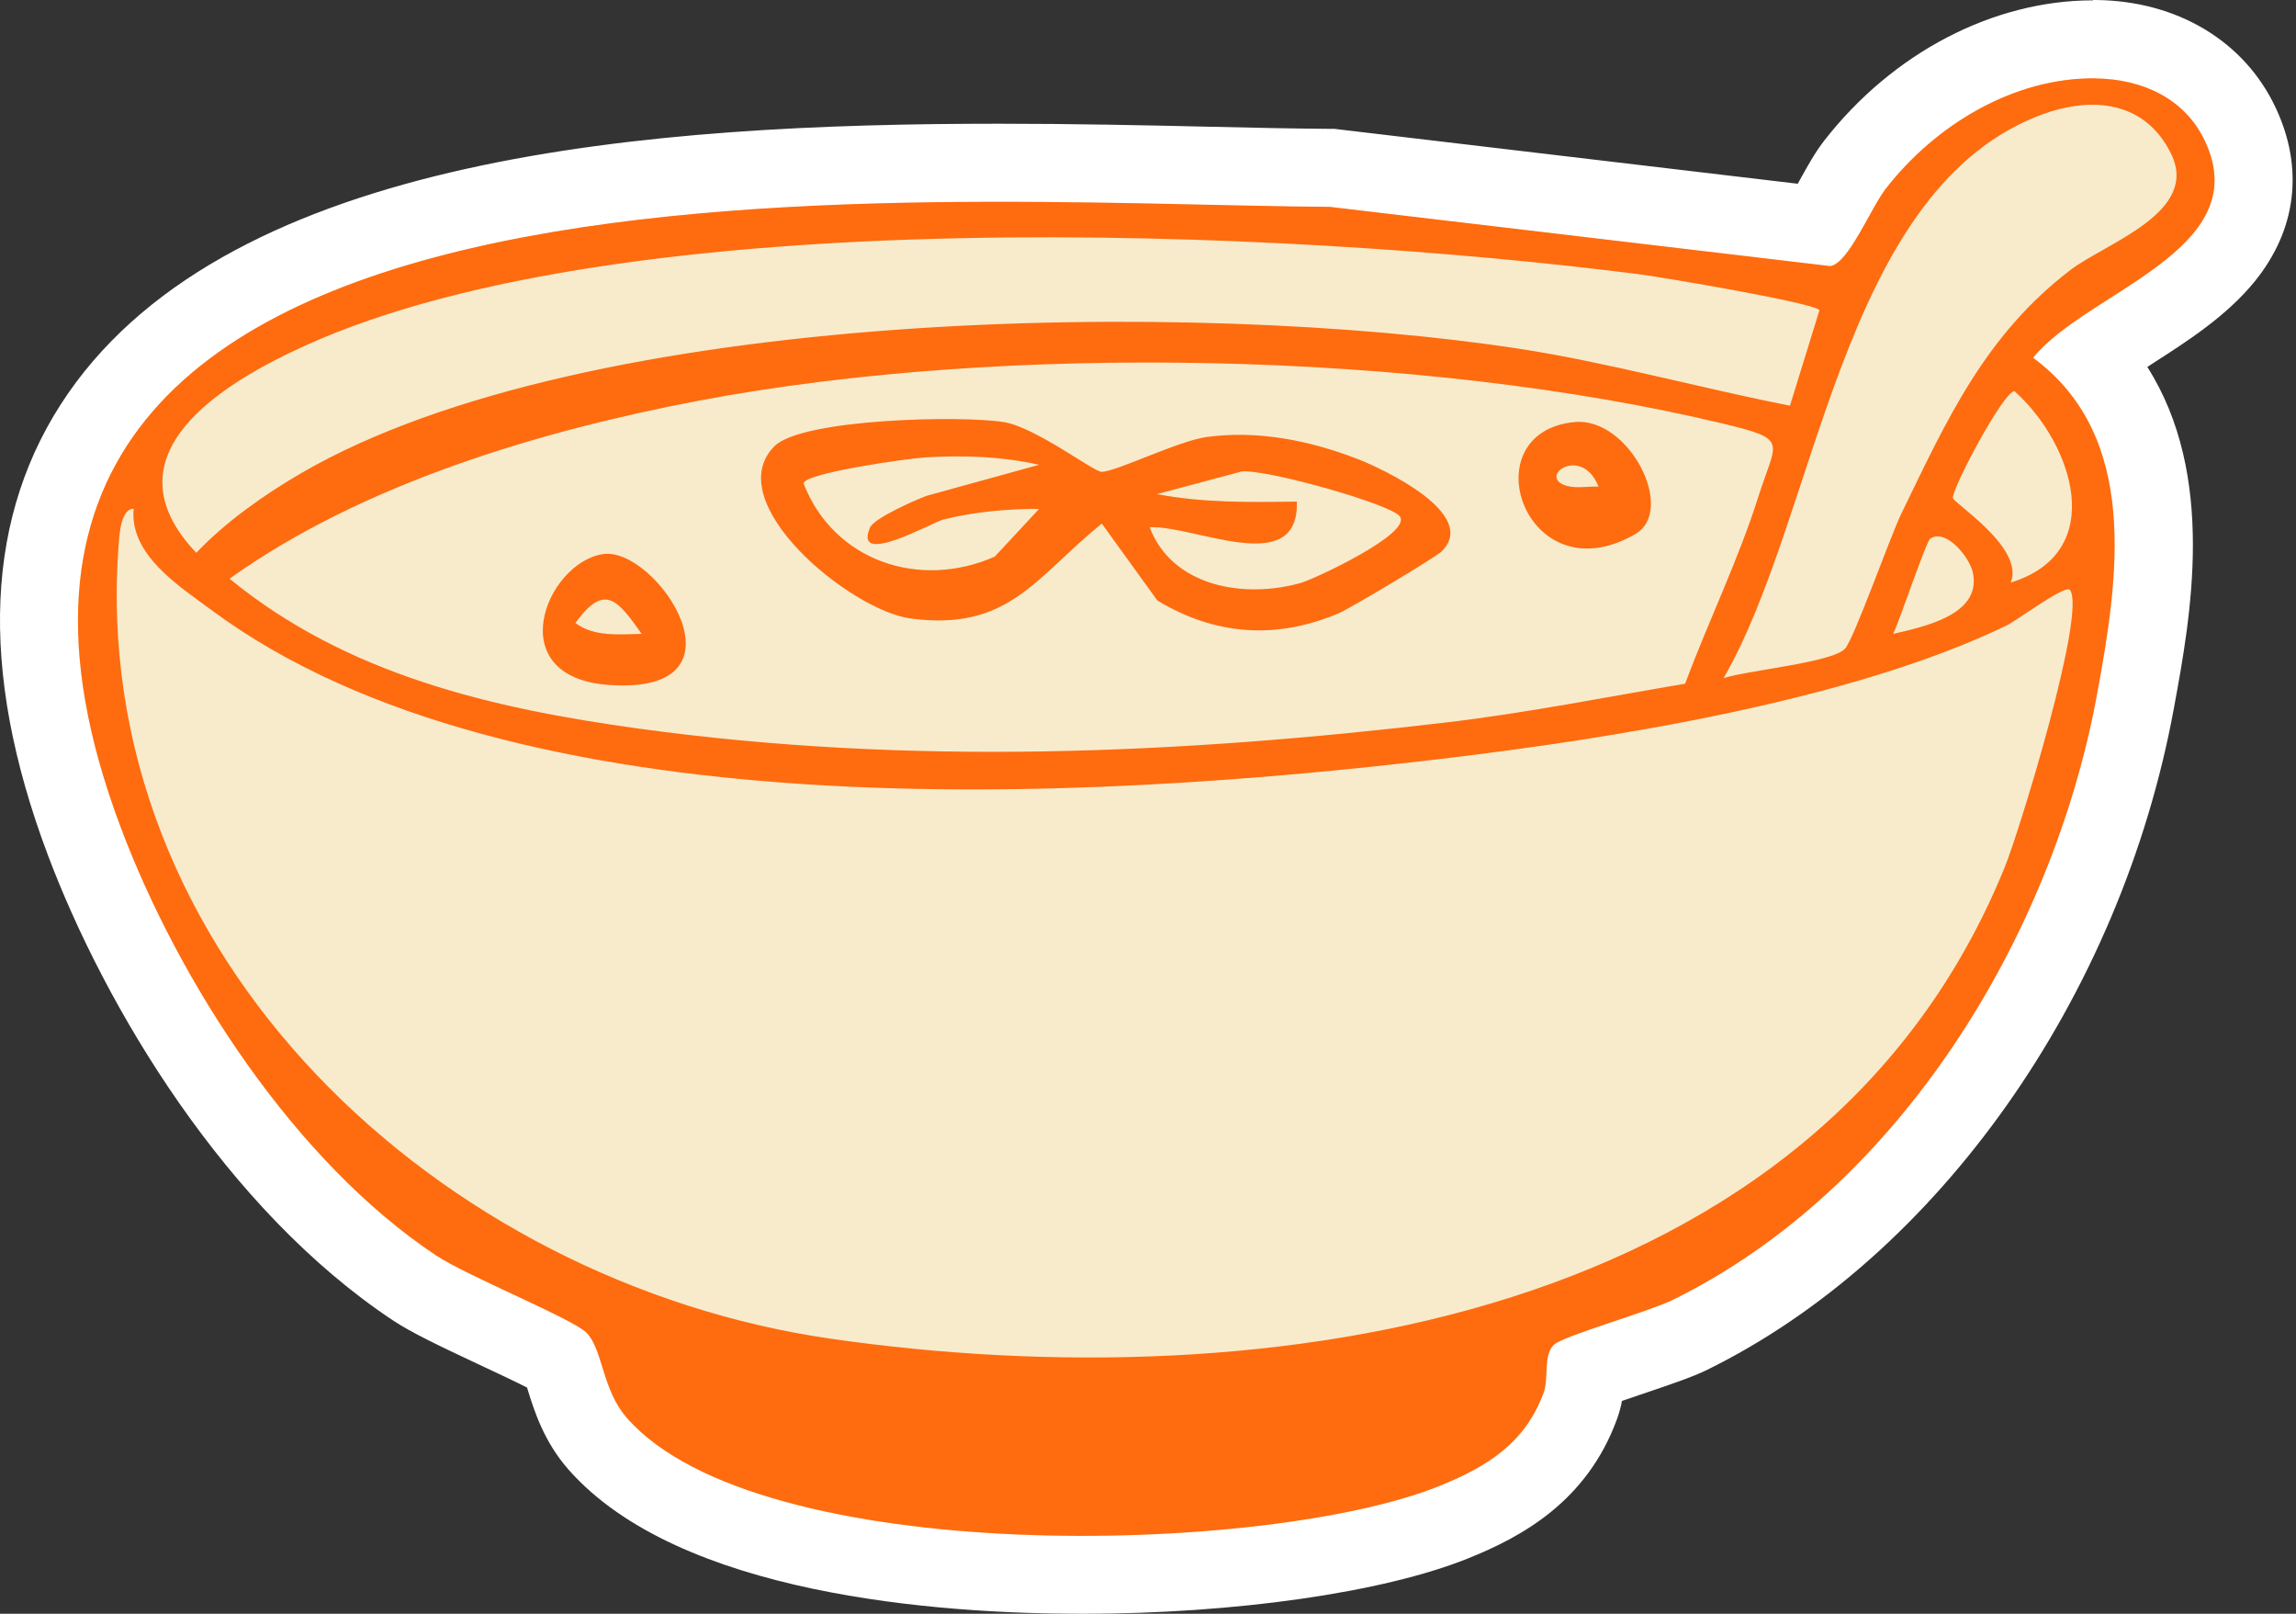 <svg xmlns="http://www.w3.org/2000/svg" width="148" height="104" fill="none"><rect width="100%" height="100%" fill="#333333" stroke="none"/><path fill="#F7EBCC" d="M69.762 101.505c-7.161 0-24.532-.827-31.24-8.448-1.23-1.402-1.733-3.027-2.106-4.206-.123-.395-.288-.913-.403-1.157-.662-.418-2.675-1.36-4.04-2-2.136-.999-4.15-1.94-5.25-2.674C16.444 76.197 8.98 63.665 5.428 54.218 1.236 43.067 1.581 33.849 6.448 26.81c10.116-14.616 37.92-16.306 57.943-16.306 4.846 0 9.469.1 13.538.194 2.833.065 5.515.122 7.801.137h.144l31.333 3.71c.331-.496.748-1.251 1.014-1.719.46-.826.891-1.603 1.351-2.2 3.876-4.982 9.757-8.074 15.336-8.074h.194c4.307.058 7.7 2.064 9.311 5.508 3.163 6.758-2.991 10.69-7.068 13.3-.884.569-1.783 1.137-2.559 1.712 5.766 6.334 4.04 15.724 2.854 22.152-3.286 17.866-14.573 33.9-28.759 40.845-.762.373-1.984.79-3.925 1.445-.856.287-2.035.683-2.776.963v.072c-.021.59-.05 1.323-.33 2.078-1.597 4.364-5.04 6.24-8.197 7.513-5.19 2.085-14.35 3.379-23.906 3.379z"/><path fill="#fff" d="M134.915 5.054h.166c2.983.036 5.759 1.273 7.06 4.055 3.293 7.032-7.657 9.678-11.087 13.949 6.903 5.09 5.501 14.2 4.12 21.691-2.876 15.652-12.812 31.901-27.386 39.04-1.481.727-6.945 2.287-7.592 2.848-.748.64-.338 2.15-.69 3.106-1.194 3.264-3.653 4.788-6.773 6.04-4.846 1.948-13.754 3.199-22.971 3.199-12 0-24.539-2.121-29.349-7.593-1.603-1.819-1.539-4.371-2.588-5.478-.842-.892-7.7-3.667-9.714-4.997-9.037-5.997-16.543-17.515-20.332-27.595-13.64-36.265 26.235-40.305 56.612-40.305 8.225 0 15.745.294 21.332.33l32.26 3.818c1.172-.173 2.582-3.703 3.581-4.997 3.142-4.033 8.124-7.103 13.351-7.103m0-5.04c-6.442 0-12.92 3.386-17.327 9.044-.582.748-1.057 1.61-1.567 2.524l-.137.252L86.313 8.34l-.28-.036h-.281c-2.272-.014-4.94-.072-7.758-.136-4.091-.094-8.721-.195-13.596-.195-22.339 0-49.343 1.978-60.013 17.385-5.37 7.758-5.81 17.752-1.308 29.723 3.695 9.821 11.482 22.863 22.26 30.017 1.171.777 2.961 1.632 5.571 2.855.942.438 2.222 1.042 3.063 1.466.014.058.036.108.05.158.41 1.323 1.036 3.322 2.617 5.12C43.756 102.792 60.451 104 69.762 104c9.85 0 19.376-1.366 24.847-3.559 3.459-1.388 7.672-3.66 9.62-8.98.151-.41.252-.805.324-1.179.439-.151.877-.295 1.222-.417 2.028-.683 3.329-1.129 4.228-1.567 14.875-7.29 26.703-24.029 30.125-42.65 1.086-5.889 2.754-14.97-1.711-22q.152-.098.295-.195c2.257-1.445 4.81-3.077 6.629-5.32 2.696-3.322 3.177-7.284 1.358-11.173-2.006-4.293-6.327-6.895-11.561-6.96h-.223z"/><path fill="#FF6B0F" d="M135.081 5.054c2.983.036 5.759 1.273 7.06 4.055 3.293 7.032-7.657 9.678-11.087 13.949 6.903 5.097 5.501 14.2 4.12 21.691-2.876 15.652-12.812 31.901-27.386 39.04-1.481.727-6.945 2.287-7.592 2.848-.748.64-.338 2.15-.69 3.106-1.194 3.264-3.653 4.788-6.773 6.04-11.166 4.478-43.814 5.276-52.32-4.401-1.603-1.82-1.539-4.372-2.588-5.479-.842-.891-7.7-3.66-9.714-4.997C19.074 74.91 11.568 63.392 7.78 53.312-9.55 7.226 59.523 13.18 85.723 13.33l32.26 3.818c1.172-.173 2.582-3.703 3.581-4.997 3.171-4.077 8.225-7.169 13.517-7.104zM111.11 43.7c1.517-.496 7.017-1.006 7.823-1.898.582-.64 2.883-7.16 3.63-8.707 2.948-6.075 5.385-11.474 10.886-15.688 2.3-1.754 8.376-3.71 6.492-7.513-1.769-3.573-5.436-3.703-8.757-2.344-12.582 5.14-14.006 25.632-20.081 36.15zm6.176-23.711c-.359-.475-10.195-2.136-11.683-2.323-22.777-2.904-65.168-4.803-85.918 4.602-5.414 2.451-13.006 7.074-7.032 13.358 1.891-1.991 4.357-3.731 6.737-5.119 18.492-10.763 57.67-11.245 78.548-8.03 5.637.862 11.813 2.566 17.443 3.666l1.905-6.162zm-8.664 24.07c1.51-4.04 3.437-7.98 4.738-12.1 1.129-3.551 1.985-3.63-2.236-4.644-19.52-4.702-46.402-5.22-66.06-1.496-10.288 1.949-21.727 5.371-30.268 11.475 7.556 6.19 16.889 8.355 26.394 9.663 17.413 2.394 34.719 1.654 52.125-.41 5.084-.603 10.267-1.632 15.315-2.487zm21.002-6.52c6.298-1.941 4.019-8.944.23-12.33-.698 0-4.019 6.233-3.969 6.88.029.338 4.616 3.2 3.732 5.443zm3.789.474c-.302-.345-3.408 1.985-4.091 2.308-10.016 4.832-25.387 7.276-36.481 8.592-22.986 2.732-59.74 4.796-79.16-9.562-2.135-1.582-5.334-3.581-5.068-6.565-.798 0-.906 1.582-.95 2.129-2.135 26.745 20.83 47.754 45.915 51.363 28.025 4.034 63.73-1.064 75.65-30.398.942-2.315 5.328-16.573 4.185-17.881zm-11.382 2.84c1.999-.474 5.68-1.215 5.148-3.918-.201-1.021-1.747-2.905-2.754-2.222-.273.187-1.962 5.263-2.394 6.14"/><path fill="#FF6B0F" d="M92.956 35.517c-.367.367-5.925 3.696-6.665 4.005-4.02 1.704-7.952 1.438-11.69-.827l-3.581-4.954c-4.292 3.487-6.004 6.953-12.31 6.119-3.918-.518-12.351-7.492-8.8-11.094 1.77-1.797 12.173-2.006 14.819-1.56 2.042.345 5.766 3.192 6.27 3.2.89.02 4.946-1.992 6.78-2.244 3.306-.446 6.642.223 9.727 1.417 1.64.632 7.837 3.544 5.443 5.931zm-25.977-5.565c-2.401-.539-4.889-.625-7.348-.474-1.129.072-7.7.992-7.837 1.668 1.942 5.026 7.506 6.866 12.33 4.724l2.855-3.07c-1.963-.022-4.292.2-6.183.683-.654.165-5.853 3.113-4.71.51.26-.597 2.89-1.761 3.653-2.042l7.247-1.999zm23.252 3.322c-.604-.798-8.628-3.056-10.195-2.89l-5.457 1.46c2.976.567 5.989.524 9.016.481.158 4.99-6.6 1.51-9.49 1.654 1.48 3.868 6.14 4.608 9.748 3.587.906-.258 7.198-3.206 6.378-4.285zm-51.378 2.437c3.451-.546 9.857 9.067.438 8.434-7.074-.475-4.105-7.858-.438-8.434m2.51 5.141c-1.54-2.171-2.373-3.322-4.272-.704 1.208.913 2.847.726 4.271.704m60.135-13.653c3.495-.338 6.601 5.687 3.897 7.232-7.067 4.055-10.677-6.571-3.897-7.232m1.546 4.162c-1.086-2.732-3.997-.625-2.071-.057.633.187 1.402.029 2.071.057"/></svg>